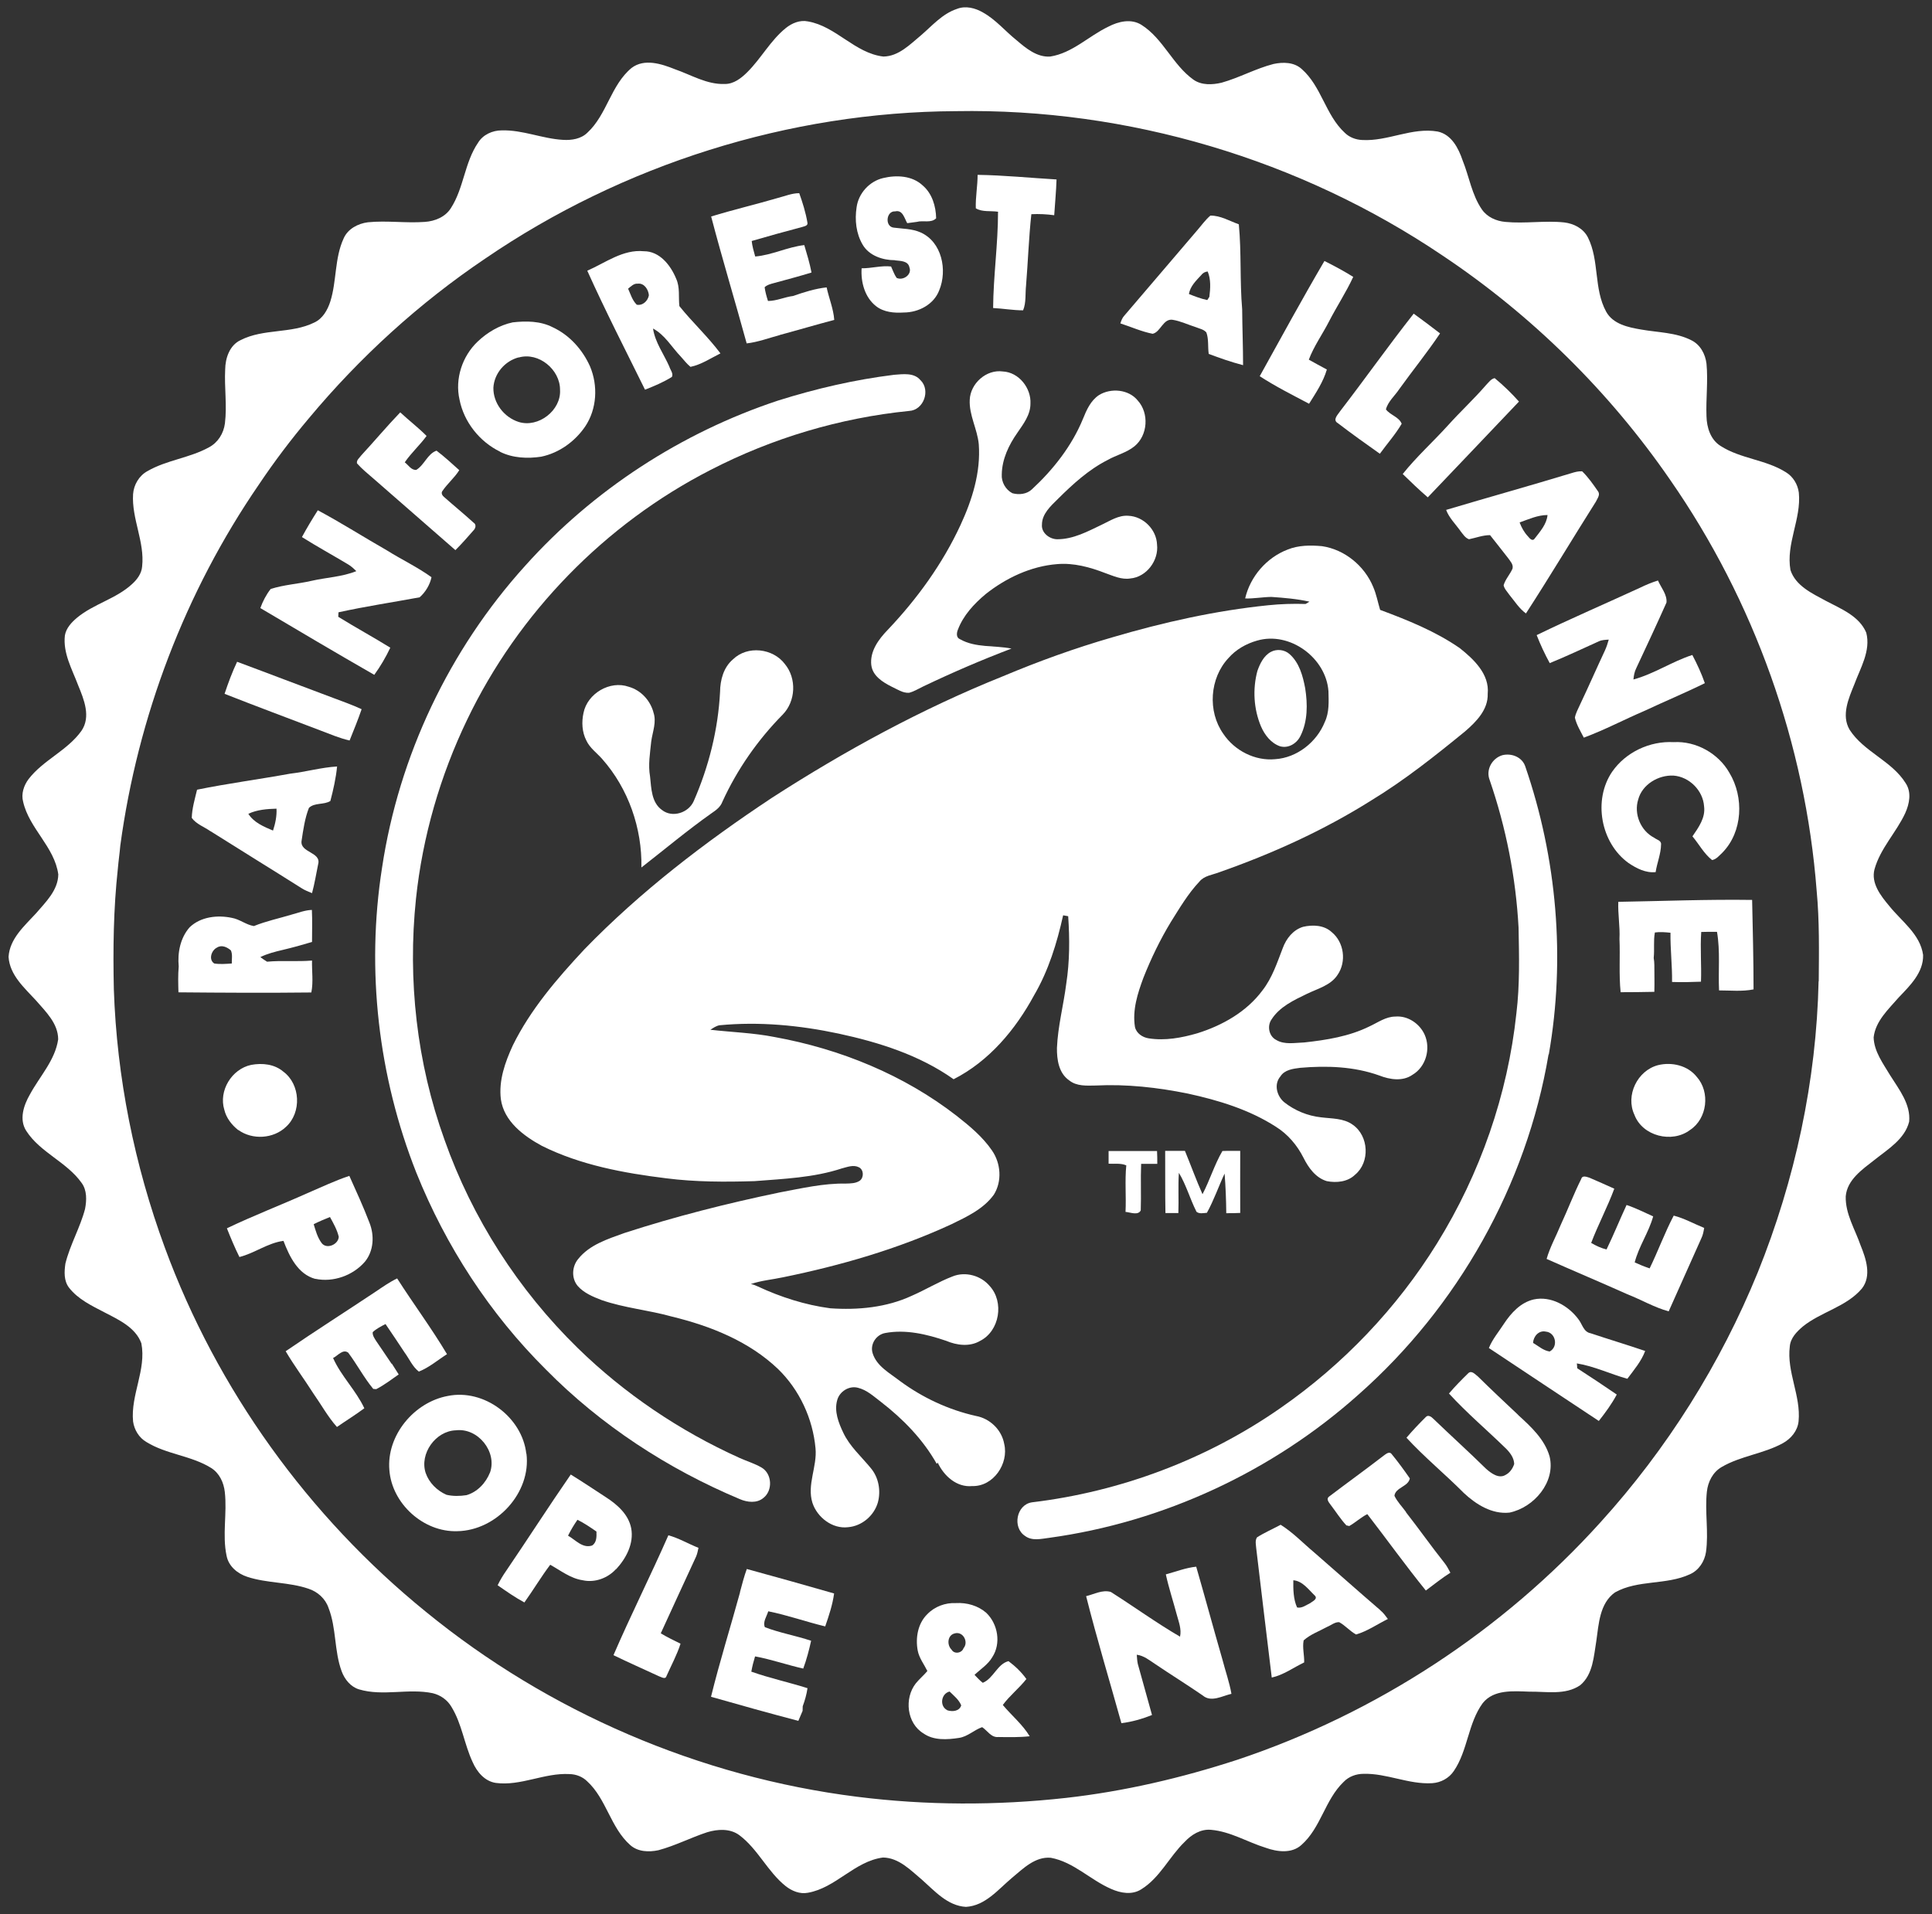 <svg xmlns="http://www.w3.org/2000/svg" width="109" height="108" viewBox="0 0 109 108" fill="none"><rect x="0" y="0" width="109" height="108" fill="#333333" stroke="none"/><g clip-path="url(#clip0_1431_961)"><path d="M105.707 58.539C105.809 57.613 106.545 56.948 107.121 56.282C107.755 55.617 108.527 54.872 108.498 53.881C108.33 52.702 107.281 51.986 106.589 51.119C106.108 50.547 105.547 49.831 105.758 49.043C106.086 47.864 106.989 46.967 107.492 45.875C107.726 45.355 107.857 44.704 107.514 44.19C106.727 42.925 105.153 42.425 104.351 41.174C103.87 40.357 104.3 39.403 104.621 38.607C104.964 37.681 105.554 36.719 105.291 35.7C104.898 34.759 103.863 34.354 103.018 33.906C102.245 33.487 101.305 33.06 101.014 32.163C100.751 30.68 101.633 29.285 101.487 27.802C101.429 27.332 101.16 26.884 100.744 26.638C99.615 25.929 98.194 25.886 97.071 25.162C96.503 24.808 96.291 24.114 96.277 23.485C96.24 22.494 96.372 21.503 96.277 20.519C96.211 19.977 95.927 19.442 95.417 19.196C94.55 18.755 93.544 18.762 92.604 18.596C91.868 18.473 91.001 18.292 90.615 17.583C89.908 16.288 90.243 14.705 89.587 13.396C89.332 12.889 88.793 12.614 88.246 12.55C87.146 12.434 86.038 12.629 84.93 12.521C84.42 12.477 83.91 12.253 83.611 11.826C83.036 10.995 82.89 9.968 82.518 9.049C82.285 8.362 81.891 7.588 81.112 7.422C79.662 7.169 78.291 7.986 76.849 7.899C76.492 7.885 76.127 7.747 75.872 7.494C74.779 6.489 74.56 4.876 73.438 3.893C73.008 3.502 72.389 3.495 71.849 3.61C70.836 3.871 69.925 4.384 68.92 4.666C68.395 4.789 67.798 4.818 67.338 4.5C66.158 3.661 65.633 2.186 64.402 1.405C63.819 1.036 63.097 1.209 62.529 1.506C61.421 2.034 60.503 2.996 59.249 3.191C58.506 3.242 57.879 2.721 57.347 2.265C56.713 1.759 56.189 1.115 55.467 0.71C55.023 0.45 54.469 0.305 53.973 0.508C53.157 0.783 52.589 1.455 51.955 1.998C51.335 2.511 50.701 3.177 49.841 3.191C48.224 3.003 47.174 1.484 45.585 1.209C45.134 1.115 44.682 1.303 44.332 1.585C43.465 2.287 42.94 3.3 42.16 4.073C41.818 4.413 41.395 4.746 40.885 4.739C39.879 4.775 38.998 4.225 38.079 3.907C37.322 3.603 36.352 3.285 35.631 3.835C34.458 4.804 34.246 6.467 33.139 7.487C32.781 7.841 32.249 7.921 31.768 7.892C30.595 7.827 29.487 7.321 28.3 7.357C27.782 7.357 27.243 7.603 26.973 8.051C26.208 9.165 26.172 10.611 25.436 11.747C25.122 12.246 24.532 12.484 23.964 12.521C22.892 12.6 21.821 12.434 20.757 12.542C20.189 12.614 19.62 12.918 19.387 13.454C18.87 14.575 19.001 15.855 18.636 17.012C18.483 17.489 18.206 17.981 17.733 18.198C16.436 18.841 14.869 18.53 13.579 19.189C12.952 19.478 12.712 20.208 12.704 20.852C12.653 21.864 12.814 22.877 12.69 23.89C12.617 24.454 12.296 24.974 11.786 25.242C10.7 25.842 9.403 25.958 8.325 26.58C7.851 26.833 7.545 27.354 7.508 27.882C7.421 29.27 8.172 30.572 8.019 31.961C7.989 32.358 7.742 32.691 7.457 32.951C6.554 33.79 5.286 34.072 4.338 34.861C4.032 35.121 3.734 35.439 3.661 35.852C3.544 36.857 4.069 37.761 4.411 38.672C4.739 39.468 5.14 40.444 4.594 41.239C3.799 42.353 2.444 42.881 1.613 43.959C1.343 44.32 1.183 44.798 1.307 45.246C1.649 46.75 3.078 47.785 3.289 49.34C3.274 50.236 2.582 50.894 2.036 51.531C1.387 52.24 0.549 52.956 0.483 53.99C0.549 55.024 1.38 55.74 2.036 56.456C2.582 57.085 3.282 57.751 3.282 58.647C3.107 59.833 2.24 60.73 1.686 61.757C1.336 62.365 1.066 63.167 1.482 63.811C2.269 65.033 3.763 65.561 4.601 66.74C4.914 67.16 4.892 67.724 4.798 68.216C4.521 69.271 3.952 70.233 3.69 71.296C3.624 71.752 3.595 72.266 3.894 72.656C4.404 73.314 5.177 73.676 5.898 74.052C6.692 74.464 7.647 74.898 7.975 75.795C8.266 77.292 7.363 78.709 7.508 80.206C7.574 80.677 7.844 81.125 8.259 81.364C9.389 82.065 10.795 82.13 11.917 82.832C12.384 83.128 12.624 83.656 12.683 84.184C12.821 85.385 12.53 86.607 12.785 87.793C12.901 88.379 13.397 88.791 13.951 88.972C15.066 89.341 16.29 89.261 17.405 89.644C17.922 89.811 18.36 90.209 18.534 90.722C18.986 91.872 18.848 93.152 19.278 94.309C19.445 94.757 19.781 95.177 20.254 95.322C21.61 95.727 23.045 95.249 24.415 95.539C24.86 95.647 25.246 95.922 25.472 96.312C26.062 97.274 26.194 98.424 26.667 99.43C26.908 99.979 27.345 100.507 27.972 100.601C29.385 100.789 30.712 100.023 32.126 100.102C32.497 100.109 32.861 100.247 33.124 100.507C34.217 101.505 34.443 103.125 35.558 104.109C35.988 104.492 36.607 104.514 37.147 104.398C38.094 104.145 38.968 103.689 39.894 103.385C40.484 103.205 41.191 103.161 41.716 103.552C42.765 104.34 43.304 105.606 44.325 106.423C44.675 106.698 45.126 106.886 45.578 106.799C47.16 106.524 48.209 105.02 49.819 104.81C50.716 104.825 51.372 105.526 52.013 106.061C52.734 106.698 53.456 107.537 54.498 107.595C55.598 107.53 56.32 106.604 57.1 105.953C57.726 105.432 58.404 104.745 59.286 104.825C60.576 105.063 61.516 106.076 62.689 106.582C63.221 106.821 63.87 106.936 64.387 106.604C65.444 105.953 65.968 104.767 66.836 103.928C67.215 103.523 67.739 103.19 68.329 103.248C69.423 103.342 70.377 103.942 71.412 104.261C72.053 104.492 72.877 104.601 73.424 104.101C74.524 103.132 74.75 101.556 75.799 100.55C76.091 100.24 76.513 100.088 76.929 100.088C78.24 100.051 79.479 100.695 80.798 100.616C81.287 100.587 81.753 100.334 82.023 99.928C82.817 98.764 82.817 97.238 83.655 96.096C84.282 95.314 85.389 95.423 86.286 95.452C87.24 95.437 88.312 95.662 89.15 95.09C89.879 94.483 89.915 93.456 90.061 92.595C90.199 91.64 90.243 90.476 91.11 89.854C92.407 89.124 94.01 89.449 95.344 88.827C95.847 88.603 96.168 88.104 96.248 87.576C96.408 86.448 96.175 85.298 96.299 84.17C96.357 83.613 96.634 83.063 97.137 82.774C98.215 82.145 99.505 82.029 100.591 81.429C101.05 81.175 101.422 80.727 101.473 80.192C101.611 78.76 100.795 77.407 100.977 75.976C101.014 75.498 101.371 75.137 101.713 74.847C102.741 74.016 104.169 73.741 105.044 72.707C105.605 71.991 105.277 71.022 104.971 70.269C104.657 69.358 104.104 68.49 104.133 67.499C104.213 66.567 105.073 65.981 105.758 65.445C106.508 64.845 107.463 64.281 107.711 63.29C107.806 62.307 107.143 61.475 106.647 60.687C106.246 60.014 105.729 59.334 105.707 58.524V58.539ZM102.602 55.364C102.479 60.983 101.276 66.574 99.17 71.795C97.064 76.959 94.054 81.754 90.294 85.898C84.777 92.009 77.65 96.674 69.816 99.292C66.668 100.319 63.425 101.078 60.138 101.447C56.225 101.881 52.261 101.874 48.355 101.382C39.471 100.268 30.938 96.594 24.029 90.946C17.39 85.558 12.238 78.391 9.301 70.4C7.581 65.728 6.59 60.795 6.423 55.827C6.372 53.556 6.401 51.278 6.649 49.014C6.685 48.58 6.751 48.146 6.787 47.712C7.771 40.444 10.445 33.4 14.607 27.339C15.474 26.045 16.421 24.794 17.427 23.6C20.298 20.158 23.643 17.106 27.367 14.596C35.128 9.288 44.514 6.315 53.937 6.272C63.636 6.098 73.358 8.998 81.381 14.415C86.417 17.778 90.804 22.103 94.229 27.079C98.973 33.906 101.859 41.999 102.493 50.265C102.653 51.965 102.624 53.672 102.61 55.378L102.602 55.364Z" fill="white"></path><path d="M56.307 11.956C56.307 13.771 56.044 15.572 56.03 17.38C56.598 17.409 57.152 17.51 57.721 17.51C57.903 17.076 57.837 16.57 57.888 16.107C57.998 14.769 58.041 13.424 58.187 12.086C58.617 12.064 59.047 12.086 59.477 12.144C59.521 11.471 59.586 10.806 59.608 10.126C58.121 10.039 56.642 9.887 55.155 9.866C55.155 10.502 55.032 11.124 55.053 11.753C55.41 11.977 55.906 11.883 56.321 11.949L56.307 11.956Z" fill="white"></path><path d="M74.861 20.851C74.518 20.671 74.183 20.483 73.841 20.294C74.125 19.535 74.606 18.87 74.977 18.146C75.415 17.293 75.947 16.49 76.347 15.623C75.823 15.297 75.276 15.001 74.722 14.726C73.462 16.874 72.274 19.058 71.071 21.227C71.96 21.806 72.915 22.283 73.855 22.782C74.241 22.168 74.657 21.546 74.861 20.844V20.851Z" fill="white"></path><path d="M28.215 25.494C28.929 25.849 29.76 25.885 30.532 25.769C31.545 25.559 32.441 24.909 33.017 24.062C33.68 23.072 33.746 21.755 33.287 20.671C32.864 19.73 32.135 18.906 31.181 18.465C30.488 18.11 29.679 18.103 28.922 18.19C28.178 18.349 27.493 18.754 26.947 19.275C26.079 20.099 25.657 21.379 25.926 22.551C26.174 23.809 27.056 24.923 28.215 25.487V25.494ZM29.264 20.172C30.394 19.846 31.603 20.859 31.596 21.994C31.669 23.151 30.379 24.156 29.264 23.809C28.441 23.549 27.821 22.746 27.836 21.878C27.879 21.076 28.484 20.367 29.264 20.164V20.172Z" fill="white"></path><path d="M51.942 21.466C51.584 21.01 50.943 21.112 50.44 21.148C48.218 21.423 46.032 21.929 43.896 22.602C38.438 24.41 33.461 27.65 29.635 31.917C25.342 36.661 22.5 42.664 21.553 48.97C20.649 54.741 21.342 60.744 23.491 66.175C25.153 70.312 27.631 74.131 30.808 77.284C33.905 80.423 37.673 82.882 41.739 84.588C42.155 84.769 42.701 84.834 43.066 84.523C43.605 84.111 43.568 83.164 42.971 82.809C42.577 82.578 42.133 82.448 41.717 82.26C38.35 80.741 35.239 78.644 32.601 76.069C29.241 72.786 26.64 68.736 25.08 64.317C23.513 59.97 22.989 55.284 23.47 50.699C23.841 47.205 24.832 43.777 26.355 40.61C29.234 34.6 34.131 29.566 40.092 26.514C43.568 24.721 47.394 23.578 51.293 23.187C52.109 23.144 52.51 22.03 51.942 21.459V21.466Z" fill="white"></path><path d="M87.381 59.493C88.328 54.076 87.84 48.428 86.047 43.228C85.865 42.714 85.275 42.483 84.757 42.613C84.182 42.786 83.817 43.43 84.043 44.009C84.969 46.699 85.522 49.512 85.675 52.347C85.705 53.96 85.748 55.573 85.552 57.178C85.063 61.764 83.511 66.226 81.077 70.153C78.818 73.805 75.786 76.987 72.245 79.446C68.106 82.332 63.237 84.169 58.216 84.769C57.335 84.907 57.109 86.194 57.83 86.664C58.224 86.961 58.734 86.83 59.186 86.773C65.642 85.89 71.8 83.019 76.639 78.694C82.25 73.74 86.127 66.862 87.366 59.5L87.381 59.493Z" fill="white"></path><path d="M17.785 72.156C18.798 72.373 19.921 71.968 20.591 71.187C21.087 70.58 21.13 69.712 20.846 68.996C20.504 68.099 20.103 67.224 19.709 66.349C18.9 66.617 18.135 66.985 17.355 67.318C15.84 67.998 14.295 68.591 12.801 69.307C13.019 69.856 13.245 70.399 13.508 70.927C14.368 70.71 15.111 70.131 15.993 70.016C16.328 70.891 16.802 71.896 17.793 72.164L17.785 72.156ZM18.616 68.67C18.813 69.025 19.017 69.386 19.112 69.784C19.097 70.225 18.412 70.522 18.135 70.124C17.909 69.813 17.807 69.437 17.698 69.075C17.997 68.924 18.31 68.793 18.616 68.67Z" fill="white"></path><path d="M93.058 71.563C92.773 71.469 92.496 71.354 92.227 71.231C92.46 70.319 93.021 69.538 93.269 68.634C92.773 68.41 92.285 68.164 91.768 67.991C91.382 68.822 91.039 69.676 90.638 70.5C90.332 70.428 90.041 70.29 89.771 70.131C90.165 69.097 90.689 68.114 91.076 67.072C90.609 66.862 90.143 66.653 89.669 66.45C89.516 66.407 89.275 66.298 89.21 66.522C88.787 67.369 88.452 68.258 88.051 69.119C87.789 69.763 87.446 70.37 87.257 71.035C88.773 71.708 90.303 72.352 91.819 73.031C92.599 73.335 93.327 73.769 94.144 73.993C94.763 72.626 95.361 71.252 95.98 69.885C96.075 69.697 96.111 69.495 96.147 69.285C95.572 69.054 95.025 68.743 94.428 68.591C93.918 69.56 93.546 70.594 93.065 71.578L93.058 71.563Z" fill="white"></path><path d="M22.093 76.951C21.809 76.517 21.51 76.098 21.226 75.671C21.131 75.519 21.007 75.353 21.029 75.165C21.24 74.97 21.495 74.84 21.75 74.709C22.108 75.237 22.472 75.772 22.822 76.308C23.091 76.669 23.266 77.11 23.631 77.392C24.213 77.161 24.695 76.742 25.219 76.409C24.345 74.941 23.325 73.574 22.406 72.135C21.969 72.344 21.576 72.626 21.175 72.894C19.491 74.015 17.786 75.1 16.117 76.243C16.598 77.06 17.167 77.819 17.677 78.622C18.121 79.251 18.493 79.938 19.01 80.517C19.52 80.162 20.052 79.837 20.555 79.461C20.082 78.448 19.244 77.646 18.792 76.626C19.054 76.503 19.338 76.098 19.644 76.322C20.14 76.98 20.526 77.725 21.058 78.369C21.102 78.369 21.182 78.383 21.226 78.383C21.677 78.152 22.078 77.841 22.494 77.552C22.37 77.349 22.239 77.147 22.108 76.944L22.093 76.951Z" fill="white"></path><path d="M89.043 74.427C88.482 73.675 87.498 73.111 86.529 73.321C85.785 73.494 85.253 74.087 84.853 74.688C84.561 75.143 84.204 75.555 84 76.062C86.07 77.436 88.132 78.81 90.202 80.177C90.573 79.707 90.93 79.222 91.215 78.687C90.478 78.181 89.735 77.689 88.985 77.204C88.985 77.139 88.97 77.002 88.963 76.93C89.947 77.089 90.85 77.53 91.812 77.797C92.184 77.299 92.599 76.814 92.818 76.228C91.798 75.881 90.763 75.57 89.743 75.23C89.334 75.158 89.269 74.702 89.043 74.427ZM87.418 76.257C87.061 76.199 86.791 75.946 86.492 75.772C86.514 75.404 86.813 75.049 87.214 75.136C87.775 75.187 87.935 76.004 87.418 76.264V76.257Z" fill="white"></path><path d="M85.654 79.837C84.889 79.121 84.124 78.398 83.381 77.667C83.235 77.559 83.038 77.313 82.849 77.472C82.47 77.841 82.091 78.224 81.748 78.629C82.761 79.736 83.912 80.705 84.984 81.754C85.21 81.985 85.421 82.274 85.428 82.607C85.348 82.853 85.188 83.091 84.955 83.214C84.568 83.46 84.138 83.135 83.847 82.882C82.87 81.92 81.85 81.001 80.859 80.047C80.757 79.938 80.568 79.815 80.444 79.953C80.065 80.329 79.693 80.719 79.351 81.124C80.364 82.224 81.529 83.178 82.586 84.241C83.271 84.885 84.182 85.456 85.166 85.348C86.551 85.059 87.775 83.619 87.425 82.18C87.148 81.211 86.376 80.502 85.654 79.844V79.837Z" fill="white"></path><path d="M77.871 90.852C76.625 89.781 75.401 88.689 74.162 87.612C73.528 87.084 72.959 86.476 72.252 86.035C71.808 86.274 71.341 86.476 70.919 86.744C70.795 86.932 70.861 87.163 70.875 87.373C71.167 89.803 71.451 92.226 71.75 94.656C72.413 94.511 72.974 94.091 73.579 93.802C73.593 93.39 73.469 92.971 73.55 92.558C73.936 92.211 74.439 92.038 74.883 91.792C75.102 91.705 75.306 91.517 75.554 91.531C75.903 91.719 76.159 92.038 76.508 92.226C77.15 92.038 77.703 91.647 78.301 91.351C78.17 91.177 78.046 90.996 77.871 90.859V90.852ZM73.95 90.439C73.71 90.555 73.448 90.765 73.178 90.7C72.967 90.23 72.959 89.68 72.967 89.166C73.491 89.21 73.819 89.687 74.169 90.02C74.366 90.201 74.082 90.345 73.95 90.432V90.439Z" fill="white"></path><path d="M67.493 88.4C66.903 88.458 66.342 88.682 65.774 88.834C65.941 89.6 66.189 90.345 66.393 91.112C66.502 91.517 66.67 91.929 66.575 92.349C65.234 91.567 63.981 90.656 62.669 89.825C62.196 89.687 61.729 89.955 61.277 90.063C61.882 92.464 62.604 94.844 63.267 97.23C63.857 97.158 64.44 96.992 64.994 96.767C64.724 95.806 64.462 94.844 64.192 93.882C64.156 93.716 64.149 93.542 64.134 93.368C64.535 93.419 64.848 93.679 65.176 93.896C66.065 94.496 66.976 95.061 67.858 95.668C68.332 96.073 68.958 95.69 69.476 95.574C69.359 94.916 69.133 94.28 68.966 93.636C68.463 91.893 67.989 90.135 67.486 88.393L67.493 88.4Z" fill="white"></path><path d="M50.499 14.69C50.798 14.726 51.235 14.711 51.308 15.087C51.468 15.492 50.951 15.854 50.586 15.68C50.448 15.485 50.375 15.254 50.273 15.037C49.727 14.972 49.165 15.145 48.611 15.138C48.56 15.912 48.786 16.772 49.42 17.271C49.858 17.619 50.448 17.669 50.987 17.633C51.825 17.633 52.693 17.177 52.991 16.375C53.458 15.246 53.144 13.648 51.935 13.113C51.461 12.903 50.929 12.91 50.426 12.845C49.909 12.795 49.989 11.891 50.506 11.927C50.929 11.826 51.024 12.317 51.184 12.592C51.366 12.57 51.541 12.542 51.723 12.52C52.08 12.419 52.532 12.607 52.816 12.317C52.802 11.638 52.59 10.914 52.051 10.459C51.461 9.909 50.579 9.866 49.828 10.046C49.049 10.227 48.429 10.914 48.327 11.703C48.218 12.411 48.298 13.178 48.67 13.807C49.034 14.429 49.799 14.682 50.492 14.682L50.499 14.69Z" fill="white"></path><path d="M37.906 21.271C38.008 21.076 37.811 20.866 37.76 20.678C37.447 19.969 36.959 19.318 36.842 18.537C37.52 18.899 37.899 19.593 38.416 20.128C38.591 20.323 38.751 20.533 38.956 20.7C39.56 20.576 40.092 20.215 40.646 19.94C39.939 18.993 39.065 18.19 38.329 17.271C38.27 16.758 38.373 16.215 38.147 15.724C37.84 14.972 37.214 14.169 36.325 14.176C35.144 14.06 34.16 14.827 33.133 15.275C34.153 17.539 35.29 19.759 36.39 21.987C36.915 21.784 37.44 21.56 37.913 21.264L37.906 21.271ZM35.917 17.185C35.669 16.939 35.574 16.592 35.436 16.288C35.596 16.165 35.756 15.984 35.982 16.006C36.347 15.962 36.58 16.338 36.609 16.657C36.558 16.975 36.259 17.264 35.917 17.192V17.185Z" fill="white"></path><path d="M22.02 36.545C21.05 35.945 20.052 35.403 19.083 34.802C19.083 34.737 19.09 34.607 19.097 34.549C20.613 34.216 22.151 33.985 23.674 33.703C24.002 33.421 24.264 32.98 24.344 32.568C23.55 31.996 22.661 31.577 21.83 31.056C20.526 30.311 19.258 29.501 17.931 28.792C17.618 29.284 17.312 29.79 17.035 30.304C17.895 30.846 18.784 31.331 19.651 31.852C19.819 31.953 19.965 32.09 20.103 32.227C19.294 32.553 18.405 32.582 17.56 32.777C16.802 32.951 16.015 32.994 15.271 33.233C15.016 33.558 14.827 33.927 14.688 34.31C16.824 35.576 18.959 36.842 21.116 38.078C21.466 37.594 21.765 37.088 22.02 36.545Z" fill="white"></path><path d="M79.328 85.319C79.109 85.015 78.832 84.74 78.672 84.4C78.723 83.93 79.466 83.88 79.539 83.417C79.211 82.947 78.876 82.484 78.512 82.043C78.381 81.869 78.184 82.05 78.06 82.137C77.047 82.918 76.005 83.67 74.985 84.444C74.802 84.574 74.97 84.769 75.065 84.899C75.364 85.29 75.626 85.709 75.961 86.071C75.998 86.078 76.085 86.093 76.121 86.107C76.478 85.905 76.777 85.615 77.142 85.435C78.249 86.867 79.306 88.342 80.443 89.745C80.902 89.405 81.347 89.043 81.828 88.74C81.725 88.544 81.624 88.349 81.485 88.176C80.742 87.243 80.057 86.266 79.321 85.326L79.328 85.319Z" fill="white"></path><path d="M57.91 94.742C57.634 94.352 57.276 94.012 56.898 93.73C56.264 93.889 56.052 94.706 55.447 94.952C55.273 94.822 55.134 94.656 54.981 94.504C55.324 94.178 55.746 93.918 55.987 93.499C56.489 92.725 56.3 91.633 55.644 91.003C55.178 90.598 54.551 90.418 53.932 90.454C53.334 90.425 52.729 90.649 52.314 91.083C51.782 91.604 51.643 92.414 51.775 93.13C51.855 93.556 52.132 93.903 52.321 94.287C52.117 94.533 51.869 94.735 51.665 94.988C51.009 95.827 51.155 97.237 52.102 97.809C52.678 98.214 53.436 98.163 54.099 98.062C54.595 97.99 54.952 97.614 55.411 97.454C55.71 97.65 55.921 98.055 56.329 98.011C56.919 98.019 57.502 98.033 58.093 97.968C57.692 97.303 57.072 96.796 56.577 96.203C56.97 95.668 57.502 95.256 57.91 94.735V94.742ZM53.436 96.493C52.992 96.268 53.093 95.56 53.575 95.444C53.815 95.683 54.099 95.9 54.23 96.225C54.128 96.565 53.727 96.594 53.436 96.5V96.493ZM54.361 92.999C54.267 93.281 53.837 93.354 53.684 93.079C53.414 92.819 53.451 92.269 53.851 92.168C54.332 92.016 54.668 92.659 54.354 93.007L54.361 92.999Z" fill="white"></path><path d="M43.999 18.899C45.026 18.624 46.039 18.32 47.067 18.052C47.023 17.423 46.768 16.83 46.637 16.215C45.989 16.288 45.362 16.483 44.75 16.7C44.269 16.758 43.817 16.982 43.328 16.982C43.248 16.729 43.175 16.476 43.139 16.208C43.278 16.071 43.467 16.027 43.649 15.977C44.363 15.782 45.078 15.594 45.784 15.377C45.682 14.849 45.529 14.342 45.376 13.829C44.429 13.937 43.554 14.393 42.607 14.473C42.527 14.183 42.44 13.894 42.41 13.598C43.35 13.323 44.298 13.062 45.252 12.809C45.376 12.766 45.602 12.744 45.551 12.549C45.456 11.985 45.282 11.435 45.092 10.9C44.677 10.9 44.291 11.066 43.89 11.168C42.636 11.536 41.368 11.833 40.122 12.216C40.749 14.61 41.47 16.982 42.126 19.376C42.767 19.304 43.372 19.072 43.992 18.906L43.999 18.899Z" fill="white"></path><path d="M66.16 18.045C66.612 18.118 67.02 18.32 67.458 18.457C67.662 18.544 67.917 18.58 68.062 18.761C68.201 19.145 68.135 19.564 68.194 19.969C68.828 20.208 69.469 20.432 70.132 20.605C70.132 19.557 70.088 18.501 70.081 17.452C69.943 15.854 70.045 14.248 69.892 12.657C69.367 12.469 68.857 12.158 68.288 12.165C67.997 12.411 67.778 12.73 67.53 13.012C66.168 14.61 64.805 16.208 63.435 17.807C63.318 17.93 63.26 18.089 63.209 18.248C63.814 18.443 64.404 18.711 65.031 18.834C65.49 18.732 65.614 17.959 66.168 18.045H66.16ZM67.778 15.514C67.866 15.398 67.99 15.333 68.135 15.319C68.325 15.767 68.288 16.281 68.23 16.751C68.201 16.794 68.143 16.888 68.113 16.931C67.756 16.859 67.414 16.722 67.079 16.592C67.144 16.15 67.487 15.832 67.778 15.514Z" fill="white"></path><path d="M49.158 37.529C49.231 38.136 49.799 38.491 50.302 38.744C50.615 38.888 50.929 39.113 51.286 39.091C51.57 39.019 51.818 38.859 52.08 38.736C53.713 37.955 55.374 37.239 57.065 36.596C56.103 36.401 55.039 36.567 54.164 36.068C53.939 35.981 53.968 35.714 54.041 35.533C54.347 34.723 54.952 34.072 55.608 33.522C56.759 32.611 58.165 31.945 59.645 31.83C60.578 31.75 61.496 32.003 62.356 32.336C62.807 32.495 63.274 32.719 63.769 32.64C64.688 32.56 65.38 31.62 65.278 30.73C65.249 29.884 64.513 29.139 63.66 29.103C63.106 29.06 62.633 29.385 62.152 29.61C61.364 29.986 60.556 30.427 59.652 30.427C59.215 30.427 58.741 30.065 58.785 29.602C58.785 28.995 59.28 28.554 59.681 28.156C60.526 27.317 61.416 26.5 62.487 25.957C62.982 25.675 63.558 25.545 64.003 25.183C64.76 24.569 64.841 23.317 64.192 22.602C63.682 21.965 62.676 21.878 62.006 22.291C61.532 22.602 61.299 23.137 61.095 23.643C60.468 25.169 59.419 26.5 58.216 27.613C57.925 27.888 57.488 27.932 57.116 27.83C56.73 27.628 56.489 27.194 56.518 26.767C56.533 25.907 56.912 25.111 57.4 24.417C57.735 23.925 58.136 23.412 58.136 22.782C58.187 21.907 57.488 21.003 56.577 20.96C55.644 20.83 54.748 21.64 54.711 22.558C54.667 23.426 55.141 24.207 55.221 25.068C55.338 26.644 54.85 28.199 54.194 29.617C53.181 31.808 51.745 33.79 50.084 35.54C49.566 36.075 49.063 36.755 49.158 37.543V37.529Z" fill="white"></path><path d="M36.865 40.183C36.675 39.51 36.158 38.946 35.473 38.751C34.409 38.375 33.141 39.134 32.922 40.219C32.806 40.74 32.835 41.311 33.083 41.788C33.279 42.208 33.673 42.483 33.972 42.823C35.451 44.493 36.231 46.735 36.187 48.948C37.506 47.921 38.789 46.844 40.151 45.882C40.399 45.715 40.647 45.535 40.756 45.238C41.587 43.416 42.753 41.745 44.16 40.32C44.896 39.568 44.954 38.281 44.283 37.471C43.613 36.574 42.17 36.408 41.354 37.203C40.822 37.652 40.632 38.368 40.625 39.033C40.516 41.159 39.991 43.257 39.139 45.202C38.854 45.86 37.936 46.164 37.353 45.708C36.748 45.282 36.748 44.479 36.675 43.813C36.559 43.155 36.675 42.497 36.741 41.839C36.814 41.289 37.062 40.725 36.858 40.176L36.865 40.183Z" fill="white"></path><path d="M75.458 23.86C76.238 24.46 77.04 25.032 77.849 25.603C78.257 25.039 78.73 24.511 79.08 23.911C78.934 23.527 78.439 23.426 78.191 23.101C78.308 22.652 78.694 22.334 78.942 21.958C79.7 20.902 80.523 19.89 81.245 18.812C80.756 18.429 80.261 18.067 79.758 17.698C78.337 19.499 77.018 21.372 75.619 23.187C75.502 23.375 75.174 23.665 75.451 23.86H75.458Z" fill="white"></path><path d="M80.56 28.055C82.28 26.261 83.985 24.453 85.697 22.659C85.275 22.182 84.816 21.741 84.327 21.336C84.116 21.379 83.992 21.575 83.846 21.719C83.161 22.515 82.389 23.224 81.689 24.005C80.851 24.93 79.918 25.769 79.139 26.746C79.598 27.194 80.064 27.642 80.552 28.062L80.56 28.055Z" fill="white"></path><path d="M21.08 27.013C22.617 28.358 24.155 29.696 25.693 31.041C26.05 30.687 26.378 30.311 26.713 29.928C26.837 29.812 26.888 29.588 26.713 29.487C26.174 28.995 25.605 28.532 25.058 28.047C24.964 27.975 24.876 27.838 24.949 27.722C25.233 27.295 25.642 26.962 25.911 26.529C25.496 26.152 25.073 25.769 24.629 25.429C24.119 25.603 23.944 26.239 23.485 26.514C23.2 26.536 23.04 26.239 22.836 26.087C23.2 25.552 23.689 25.118 24.067 24.598C23.601 24.128 23.069 23.723 22.581 23.267C21.823 24.055 21.123 24.894 20.38 25.697C20.285 25.834 20.103 25.957 20.14 26.145C20.424 26.463 20.759 26.738 21.08 27.013Z" fill="white"></path><path d="M82.389 29.957C82.535 30.13 82.652 30.347 82.878 30.427C83.271 30.347 83.657 30.195 84.066 30.195C84.408 30.615 84.736 31.056 85.079 31.483C85.203 31.663 85.392 31.844 85.334 32.083C85.195 32.408 84.933 32.676 84.831 33.023C84.874 33.233 85.042 33.392 85.159 33.566C85.457 33.927 85.705 34.332 86.091 34.614C87.44 32.531 88.715 30.398 90.041 28.3C90.121 28.12 90.304 27.91 90.151 27.715C89.881 27.324 89.604 26.926 89.262 26.594C89.058 26.579 88.853 26.637 88.664 26.695C86.31 27.411 83.942 28.069 81.588 28.771C81.755 29.219 82.113 29.566 82.389 29.949V29.957ZM87.308 29.067C87.257 29.581 86.893 29.986 86.594 30.376C86.463 30.579 86.296 30.376 86.201 30.26C85.99 30.036 85.844 29.769 85.734 29.479C86.245 29.299 86.755 29.06 87.308 29.06V29.067Z" fill="white"></path><path d="M94.421 41.875C93.08 41.803 91.725 42.439 90.959 43.539C89.866 45.137 90.303 47.56 91.878 48.695C92.329 48.999 92.847 49.267 93.408 49.209C93.488 48.681 93.707 48.182 93.714 47.647C93.736 47.422 93.459 47.379 93.328 47.27C92.563 46.88 92.169 45.925 92.424 45.115C92.65 44.262 93.561 43.719 94.421 43.763C95.317 43.835 96.082 44.609 96.141 45.499C96.228 46.142 95.827 46.692 95.485 47.191C95.856 47.632 96.133 48.167 96.593 48.529C96.84 48.486 97.001 48.269 97.176 48.109C98.327 46.931 98.4 44.978 97.569 43.604C96.95 42.512 95.689 41.803 94.421 41.875Z" fill="white"></path><path d="M11.891 46.909C13.596 47.986 15.316 49.042 17.021 50.12C17.203 50.236 17.4 50.315 17.604 50.395C17.75 49.86 17.837 49.31 17.947 48.775C18.151 48.066 16.912 48.124 17.014 47.444C17.108 46.822 17.196 46.178 17.429 45.585C17.75 45.274 18.274 45.426 18.639 45.195C18.806 44.558 18.952 43.907 19.018 43.249C18.129 43.3 17.261 43.553 16.372 43.654C14.623 43.973 12.86 44.204 11.118 44.558C10.994 45.079 10.834 45.607 10.819 46.15C11.074 46.504 11.526 46.656 11.883 46.909H11.891ZM15.6 45.629C15.622 46.048 15.534 46.468 15.403 46.865C14.886 46.648 14.317 46.41 14.011 45.918C14.507 45.687 15.061 45.643 15.6 45.629Z" fill="white"></path><path d="M52.904 82.527C53.247 83.272 53.976 83.938 54.85 83.851C56.045 83.887 56.92 82.585 56.657 81.479C56.519 80.683 55.856 80.039 55.061 79.895C53.509 79.548 52.044 78.861 50.769 77.92C50.193 77.472 49.457 77.089 49.231 76.351C49.078 75.852 49.428 75.31 49.938 75.216C51.097 74.999 52.285 75.281 53.385 75.657C53.983 75.91 54.704 76.004 55.287 75.664C56.402 75.107 56.665 73.458 55.834 72.561C55.346 71.975 54.471 71.73 53.75 72.019C52.955 72.323 52.227 72.771 51.447 73.111C50.019 73.776 48.401 73.928 46.841 73.82C45.427 73.632 44.05 73.191 42.76 72.59C42.629 72.532 42.505 72.475 42.359 72.453C42.95 72.25 43.576 72.2 44.181 72.07C47.439 71.404 50.667 70.471 53.684 69.075C54.559 68.649 55.491 68.215 56.074 67.405C56.541 66.653 56.468 65.647 55.972 64.924C55.44 64.143 54.704 63.536 53.968 62.957C50.995 60.65 47.41 59.189 43.715 58.517C42.512 58.278 41.288 58.242 40.078 58.104C40.239 58.003 40.399 57.887 40.589 57.851C42.833 57.634 45.107 57.851 47.315 58.321C49.596 58.813 51.884 59.536 53.801 60.896C55.805 59.876 57.291 58.097 58.341 56.159C59.157 54.763 59.631 53.215 59.98 51.646C60.053 51.66 60.192 51.682 60.265 51.697C60.352 52.969 60.352 54.249 60.155 55.515C60.002 56.723 59.682 57.909 59.631 59.131C59.623 59.789 59.733 60.556 60.323 60.961C60.746 61.301 61.314 61.258 61.817 61.25C63.559 61.163 65.315 61.359 67.02 61.706C68.747 62.082 70.482 62.61 71.976 63.572C72.653 63.991 73.185 64.62 73.542 65.329C73.819 65.886 74.227 66.457 74.854 66.645C75.401 66.754 76.035 66.689 76.45 66.284C77.303 65.582 77.23 64.093 76.319 63.463C75.802 63.087 75.131 63.123 74.526 63.044C73.776 62.964 73.04 62.66 72.449 62.19C72.034 61.843 71.859 61.178 72.238 60.737C72.471 60.361 72.952 60.303 73.353 60.252C74.847 60.122 76.392 60.173 77.82 60.686C78.41 60.917 79.139 61.033 79.693 60.643C80.451 60.194 80.728 59.175 80.378 58.386C80.101 57.764 79.431 57.301 78.731 57.359C78.184 57.359 77.733 57.699 77.259 57.916C76.115 58.48 74.84 58.683 73.586 58.82C73.061 58.835 72.471 58.965 71.997 58.676C71.589 58.466 71.48 57.895 71.735 57.526C72.187 56.81 72.996 56.434 73.732 56.079C74.337 55.783 75.08 55.602 75.466 55.002C75.976 54.257 75.831 53.165 75.131 52.593C74.701 52.196 74.06 52.167 73.513 52.297C72.952 52.47 72.573 52.955 72.376 53.483C72.056 54.307 71.779 55.175 71.225 55.884C70.336 57.084 68.973 57.858 67.559 58.3C66.67 58.56 65.73 58.733 64.812 58.589C64.462 58.538 64.112 58.307 64.032 57.945C63.879 56.99 64.185 56.043 64.513 55.161C64.943 54.076 65.453 53.02 66.058 52.022C66.554 51.234 67.027 50.424 67.669 49.744C67.938 49.411 68.397 49.368 68.769 49.223C71.764 48.175 74.672 46.858 77.361 45.166C79.241 44.023 80.968 42.649 82.666 41.261C83.293 40.718 83.963 40.038 83.934 39.149C84.044 38.042 83.147 37.196 82.353 36.567C80.983 35.619 79.416 34.99 77.864 34.412C77.733 33.978 77.653 33.529 77.47 33.11C76.982 31.931 75.867 31.005 74.585 30.817C73.936 30.759 73.258 30.759 72.639 31.012C71.451 31.468 70.533 32.538 70.249 33.768C70.744 33.782 71.232 33.688 71.728 33.681C72.449 33.732 73.171 33.79 73.878 33.949C73.805 33.992 73.732 34.036 73.659 34.079C72.952 34.057 72.252 34.079 71.553 34.151C68.572 34.455 65.635 35.113 62.764 35.959C60.658 36.567 58.596 37.312 56.584 38.158C52.023 39.988 47.679 42.353 43.554 45.014C39.765 47.524 36.129 50.308 32.966 53.57C31.428 55.219 29.934 56.954 28.936 58.979C28.499 59.927 28.127 60.968 28.258 62.024C28.433 63.268 29.534 64.093 30.576 64.657C32.755 65.741 35.188 66.19 37.593 66.486C39.24 66.696 40.909 66.696 42.571 66.645C44.225 66.515 45.908 66.45 47.49 65.929C47.803 65.85 48.146 65.705 48.459 65.864C48.736 66.002 48.751 66.443 48.503 66.624C48.277 66.776 47.985 66.776 47.723 66.783C46.462 66.761 45.231 67.05 43.992 67.282C41.033 67.897 38.089 68.641 35.218 69.575C34.285 69.914 33.257 70.233 32.616 71.043C32.266 71.469 32.23 72.127 32.594 72.561C32.944 72.959 33.454 73.169 33.942 73.357C35.232 73.805 36.602 73.921 37.914 74.29C40.086 74.818 42.25 75.678 43.89 77.241C45.107 78.419 45.857 80.047 46.01 81.717C46.112 82.751 45.515 83.771 45.836 84.798C46.105 85.615 46.958 86.281 47.847 86.172C48.634 86.107 49.319 85.514 49.53 84.769C49.705 84.111 49.574 83.366 49.129 82.838C48.597 82.187 47.942 81.616 47.577 80.842C47.308 80.278 47.053 79.627 47.235 78.998C47.366 78.513 47.905 78.174 48.401 78.304C48.911 78.427 49.297 78.796 49.698 79.099C50.944 80.061 52.074 81.218 52.846 82.592L52.883 82.563L52.904 82.527ZM69.308 37.131C69.731 36.646 70.307 36.321 70.919 36.147C72.77 35.605 74.818 37.124 74.949 39.004C74.963 39.583 75 40.19 74.745 40.733C74.293 41.868 73.178 42.758 71.939 42.837C70.795 42.946 69.644 42.345 69.017 41.405C68.121 40.139 68.244 38.266 69.308 37.131Z" fill="white"></path><path d="M87.425 37.42C88.365 37.037 89.283 36.603 90.209 36.184C90.384 36.104 90.573 36.104 90.763 36.09C90.704 36.306 90.632 36.523 90.537 36.726C90.063 37.739 89.611 38.773 89.13 39.785C89.028 40.017 88.897 40.241 88.853 40.494C88.948 40.899 89.167 41.253 89.356 41.622C90.529 41.188 91.644 40.595 92.796 40.103C93.918 39.575 95.07 39.098 96.184 38.548C95.995 37.999 95.747 37.471 95.478 36.957C94.334 37.326 93.313 38.028 92.155 38.339C92.176 38.122 92.213 37.905 92.315 37.702C92.891 36.473 93.466 35.243 94.02 33.999C94.064 33.551 93.714 33.153 93.539 32.755C93.189 32.864 92.862 33.001 92.534 33.16C90.588 34.057 88.62 34.903 86.696 35.836C86.908 36.379 87.155 36.907 87.432 37.413L87.425 37.42Z" fill="white"></path><path d="M91.302 50.879C91.273 51.581 91.404 52.275 91.368 52.977C91.411 53.975 91.331 54.987 91.433 55.985C92.067 55.985 92.701 55.978 93.335 55.964C93.35 55.457 93.335 54.951 93.335 54.452C93.335 54.315 93.321 54.184 93.299 54.054C93.35 53.577 93.277 53.092 93.365 52.615C93.656 52.572 93.955 52.6 94.246 52.63C94.232 53.555 94.348 54.481 94.334 55.407C94.88 55.428 95.419 55.414 95.966 55.392C96.002 54.459 95.915 53.519 95.981 52.586C96.279 52.579 96.571 52.572 96.87 52.579C97.059 53.671 96.935 54.785 96.986 55.884C97.635 55.884 98.291 55.956 98.932 55.826C98.932 54.141 98.888 52.456 98.852 50.778C96.331 50.742 93.816 50.843 91.302 50.886V50.879Z" fill="white"></path><path d="M41.754 89.839C41.215 91.806 40.602 93.759 40.114 95.74C41.754 96.21 43.394 96.666 45.041 97.1C45.121 96.912 45.201 96.724 45.281 96.536C45.281 96.449 45.288 96.362 45.288 96.276C45.412 95.943 45.507 95.603 45.558 95.256C44.509 94.923 43.43 94.692 42.388 94.323C42.439 94.034 42.512 93.744 42.599 93.462C43.517 93.629 44.407 93.947 45.318 94.149C45.507 93.636 45.645 93.108 45.762 92.58C44.902 92.291 43.998 92.139 43.153 91.813C43.022 91.517 43.262 91.199 43.343 90.917C44.428 91.134 45.478 91.51 46.556 91.77C46.768 91.162 46.972 90.548 47.059 89.911C45.419 89.441 43.78 88.978 42.133 88.53C41.98 88.957 41.863 89.398 41.747 89.839H41.754Z" fill="white"></path><path d="M72.238 42.114C72.712 42.237 73.178 41.933 73.375 41.514C73.783 40.689 73.776 39.727 73.637 38.838C73.506 38.144 73.309 37.399 72.755 36.907C72.471 36.654 72.034 36.603 71.699 36.784C71.298 37.001 71.087 37.442 70.941 37.854C70.664 38.881 70.73 40.009 71.145 40.993C71.356 41.477 71.713 41.94 72.231 42.114H72.238Z" fill="white"></path><path d="M19.724 41.781C19.957 41.195 20.198 40.617 20.402 40.017C19.877 39.771 19.338 39.583 18.799 39.38C16.991 38.708 15.191 38.013 13.377 37.341C13.1 37.926 12.874 38.534 12.67 39.149C14.47 39.858 16.277 40.53 18.077 41.217C18.616 41.42 19.148 41.651 19.717 41.781H19.724Z" fill="white"></path><path d="M34.62 93.397C35.465 93.809 36.325 94.186 37.178 94.583C37.301 94.619 37.542 94.786 37.6 94.576C37.87 93.969 38.19 93.383 38.395 92.746C38.016 92.558 37.637 92.377 37.279 92.16C37.935 90.714 38.613 89.268 39.276 87.821C39.342 87.662 39.371 87.503 39.407 87.337C38.839 87.112 38.307 86.794 37.709 86.628C36.711 88.899 35.596 91.112 34.612 93.39L34.62 93.397Z" fill="white"></path><path d="M17.567 55.985C17.684 55.399 17.589 54.792 17.604 54.199C16.758 54.271 15.913 54.184 15.068 54.264C14.936 54.184 14.812 54.098 14.688 54.004C15.089 53.808 15.519 53.7 15.949 53.599C16.503 53.468 17.057 53.316 17.604 53.15C17.604 52.55 17.625 51.942 17.596 51.342C17.203 51.357 16.838 51.501 16.467 51.602C15.752 51.819 15.017 51.971 14.324 52.253C13.88 52.181 13.53 51.87 13.085 51.791C12.269 51.617 11.322 51.725 10.702 52.319C10.17 52.919 10.01 53.758 10.083 54.532C10.039 55.016 10.054 55.501 10.068 55.992C12.561 56.014 15.06 56.029 17.56 56L17.567 55.985ZM13.078 54.365C12.75 54.387 12.415 54.416 12.087 54.365C11.752 54.148 11.927 53.62 12.24 53.468C12.502 53.295 12.816 53.44 13.027 53.627C13.129 53.859 13.071 54.119 13.078 54.365Z" fill="white"></path><path d="M13.45 63.76C14.237 64.331 15.425 64.259 16.131 63.586C17.028 62.776 16.955 61.178 15.978 60.462C15.483 60.042 14.798 59.97 14.171 60.086C13.071 60.317 12.327 61.547 12.655 62.617C12.764 63.08 13.071 63.471 13.442 63.767L13.45 63.76Z" fill="white"></path><path d="M93.547 60.1C92.373 60.404 91.696 61.814 92.213 62.906C92.665 64.107 94.334 64.526 95.347 63.76C96.323 63.123 96.498 61.619 95.725 60.758C95.215 60.115 94.319 59.912 93.547 60.1Z" fill="white"></path><path d="M65.292 65.662C65.292 65.423 65.292 65.184 65.278 64.946C64.367 64.946 63.456 64.946 62.545 64.946C62.545 65.184 62.545 65.423 62.545 65.662C62.88 65.683 63.23 65.618 63.543 65.756C63.456 66.631 63.543 67.506 63.5 68.381C63.769 68.403 64.214 68.598 64.359 68.294C64.389 67.419 64.345 66.544 64.381 65.669C64.687 65.669 64.986 65.669 65.292 65.669V65.662Z" fill="white"></path><path d="M67.486 68.359C67.647 68.511 67.894 68.446 68.091 68.432C68.485 67.723 68.747 66.949 69.09 66.219C69.148 66.964 69.177 67.709 69.184 68.454C69.447 68.454 69.709 68.454 69.971 68.439C69.964 67.275 69.971 66.103 69.971 64.939C69.636 64.939 69.301 64.931 68.966 64.946C68.514 65.72 68.259 66.588 67.843 67.383C67.486 66.58 67.188 65.756 66.852 64.939C66.481 64.939 66.109 64.939 65.737 64.939C65.745 66.11 65.73 67.275 65.752 68.446C65.992 68.446 66.233 68.446 66.481 68.446C66.51 67.687 66.459 66.927 66.51 66.175C66.925 66.862 67.136 67.644 67.494 68.352L67.486 68.359Z" fill="white"></path><path d="M29.693 82.028C29.467 79.982 27.325 78.347 25.262 78.767C23.353 79.121 21.801 81.001 21.968 82.947C22.107 84.834 23.885 86.462 25.802 86.397C28.01 86.36 29.977 84.227 29.701 82.021L29.693 82.028ZM27.645 83.084C27.412 83.67 26.939 84.183 26.319 84.364C25.947 84.422 25.554 84.429 25.189 84.343C24.657 84.111 24.206 83.663 24.016 83.113C23.659 82.028 24.57 80.741 25.721 80.705C26.968 80.553 28.061 81.92 27.645 83.091V83.084Z" fill="white"></path><path d="M34.759 88.544C35.327 87.93 35.772 87.091 35.611 86.23C35.458 85.449 34.824 84.892 34.183 84.48C33.527 84.053 32.871 83.612 32.201 83.2C30.962 84.993 29.789 86.823 28.564 88.624C28.382 88.884 28.215 89.159 28.076 89.448C28.564 89.788 29.06 90.135 29.585 90.418C30.087 89.716 30.525 88.978 31.042 88.291C31.632 88.617 32.186 89.065 32.879 89.166C33.564 89.318 34.292 89.043 34.752 88.537L34.759 88.544ZM33.403 87.207C32.864 87.38 32.471 86.888 32.048 86.65C32.201 86.339 32.383 86.035 32.58 85.753C32.959 85.941 33.309 86.18 33.651 86.418C33.658 86.7 33.673 87.033 33.403 87.207Z" fill="white"></path></g><defs><clipPath id="clip0_1431_961"><rect width="108" height="107.188" fill="white" transform="translate(0.5 0.406)"></rect></clipPath></defs></svg>